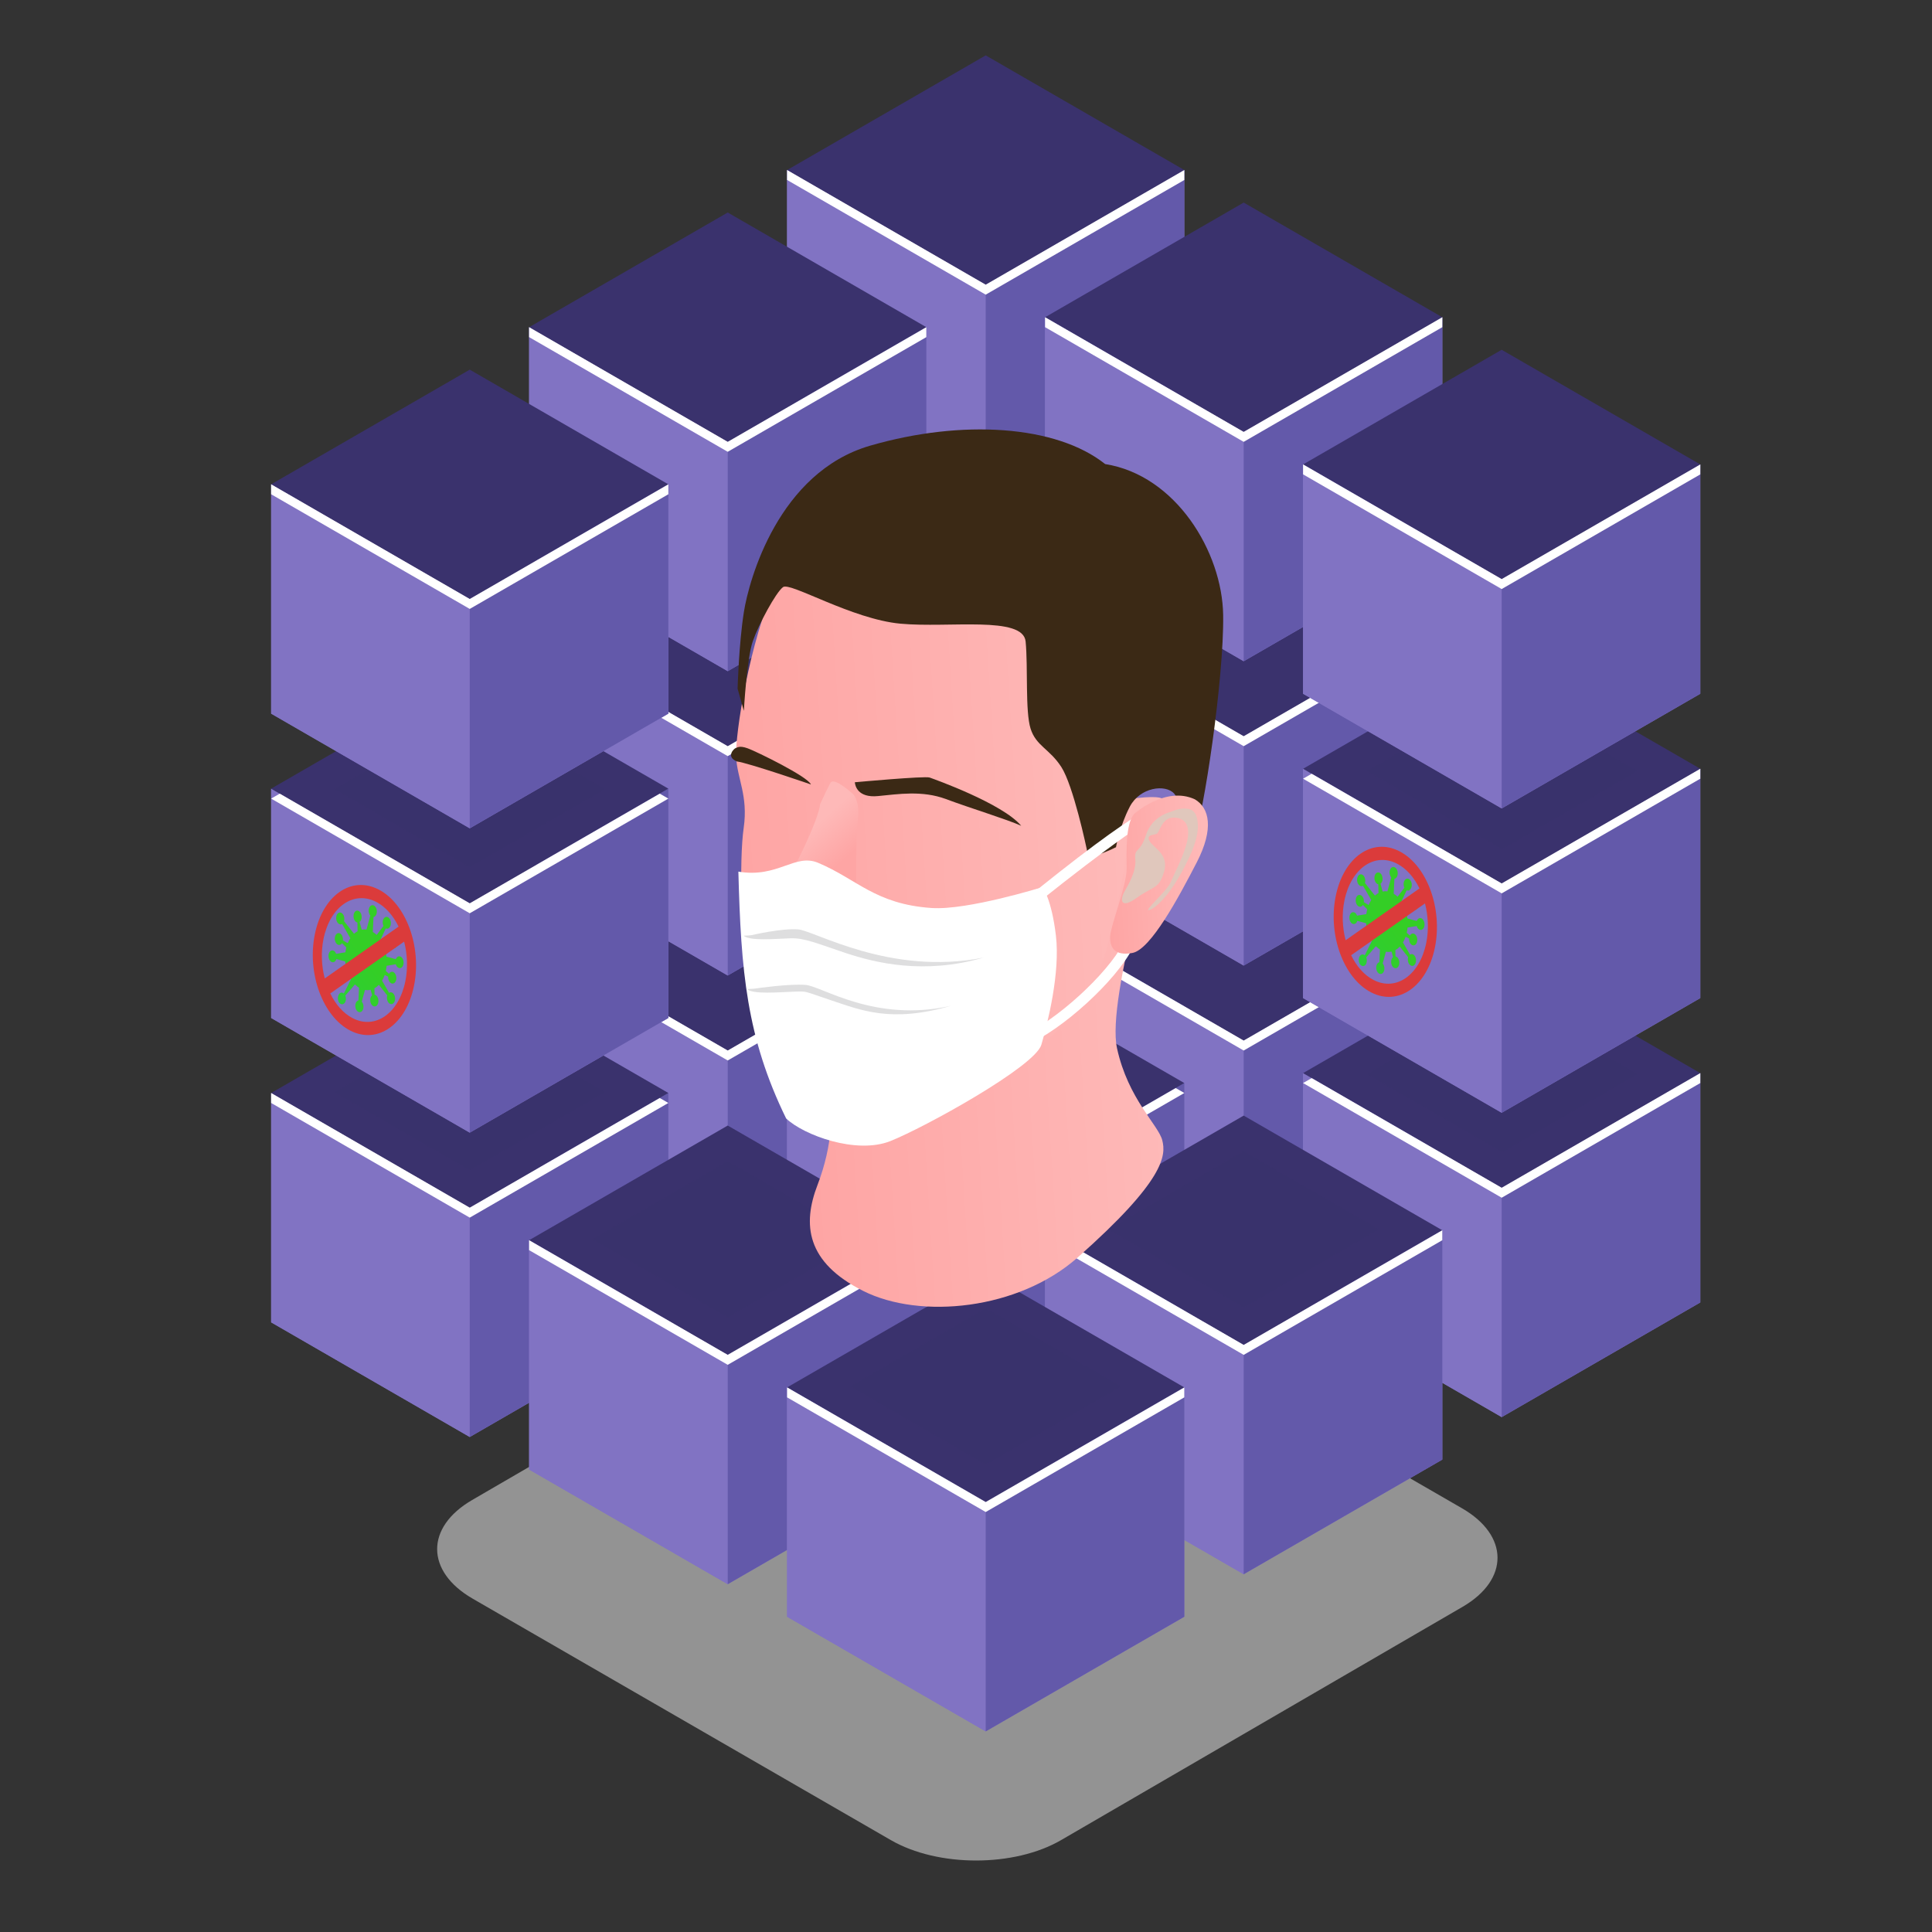 <?xml version="1.0" encoding="UTF-8"?> <!-- Generator: Adobe Illustrator 17.0.0, SVG Export Plug-In . SVG Version: 6.00 Build 0) --> <svg xmlns="http://www.w3.org/2000/svg" xmlns:xlink="http://www.w3.org/1999/xlink" id="Layer_1" x="0px" y="0px" width="100px" height="100px" viewBox="0 0 100 100" xml:space="preserve"><rect x="0" y="0" width="100" height="100" fill="#333333" stroke="none"/> <g opacity="0.5"> <path fill="#F3F3F3" d="M75.673,78.068c2.437,1.407,2.455,3.691,0.03,5.101L54.924,95.242c-2.425,1.41-6.373,1.41-8.811,0.003 L24.467,82.747c-2.442-1.41-2.455-3.696-0.03-5.106l20.778-12.074c2.423-1.41,6.369-1.407,8.808,0.003L75.673,78.068z"></path> </g> <g> <polygon fill="#8173C3" points="51.02,46.241 40.74,40.306 40.74,52.176 51.02,58.111 61.3,52.176 61.3,40.306 "></polygon> <polygon fill="#8173C3" points="51.02,58.111 40.74,52.176 40.74,40.306 51.02,46.241 "></polygon> <polygon fill="#6359AA" points="61.3,52.176 51.02,58.111 51.02,46.241 61.3,40.306 "></polygon> <polygon fill="#3A326D" points="51.02,46.241 40.74,40.306 51.02,34.371 61.3,40.306 "></polygon> <polygon fill="#FFFFFF" points="51.02,46.241 41.186,40.564 40.74,40.821 51.02,46.756 61.3,40.821 60.854,40.564 "></polygon> </g> <g> <polygon fill="#8173C3" points="64.373,53.86 54.093,47.925 54.093,59.795 64.373,65.73 74.654,59.795 74.654,47.925 "></polygon> <polygon fill="#8173C3" points="64.373,65.73 54.093,59.795 54.093,47.925 64.373,53.86 "></polygon> <polygon fill="#6359AA" points="74.654,59.795 64.373,65.73 64.373,53.86 74.654,47.925 "></polygon> <polygon fill="#3A326D" points="64.373,53.86 54.093,47.925 64.373,41.99 74.653,47.925 "></polygon> <polygon fill="#FFFFFF" points="64.373,53.86 54.539,48.183 54.093,48.44 64.373,54.375 74.653,48.44 74.207,48.183 "></polygon> </g> <g> <polygon fill="#8173C3" points="77.727,61.479 67.447,55.544 67.447,67.414 77.727,73.349 88.007,67.414 88.007,55.544 "></polygon> <polygon fill="#8173C3" points="77.727,73.349 67.447,67.414 67.447,55.544 77.727,61.479 "></polygon> <polygon fill="#6359AA" points="88.007,67.414 77.727,73.349 77.727,61.479 88.007,55.544 "></polygon> <polygon fill="#3A326D" points="77.727,61.479 67.447,55.544 77.726,49.609 88.006,55.544 "></polygon> <polygon fill="#FFFFFF" points="77.727,61.479 67.892,55.802 67.447,56.059 77.727,61.994 88.006,56.059 88.007,55.544 "></polygon> </g> <g> <polygon fill="#8173C3" points="37.667,54.375 27.387,48.44 27.387,60.31 37.667,66.245 47.947,60.31 47.947,48.44 "></polygon> <polygon fill="#8173C3" points="37.667,66.245 27.387,60.31 27.387,48.44 37.667,54.375 "></polygon> <polygon fill="#6359AA" points="47.947,60.31 37.667,66.245 37.667,54.375 47.947,48.44 "></polygon> <polygon fill="#3A326D" points="37.667,54.375 27.387,48.44 37.667,42.505 47.947,48.44 "></polygon> <polygon fill="#FFFFFF" points="37.667,54.375 27.833,48.697 27.387,48.955 37.667,54.89 47.947,48.955 47.501,48.698 "></polygon> </g> <g> <polygon fill="#8173C3" points="51.02,61.994 40.74,56.059 40.74,67.929 51.02,73.864 61.3,67.929 61.3,56.059 "></polygon> <polygon fill="#8173C3" points="51.02,73.864 40.74,67.929 40.74,56.059 51.02,61.994 "></polygon> <polygon fill="#6359AA" points="61.3,67.929 51.02,73.864 51.02,61.994 61.3,56.059 "></polygon> <polygon fill="#3A326D" points="51.02,61.994 40.74,56.059 51.02,50.124 61.3,56.059 "></polygon> <polygon fill="#FFFFFF" points="51.02,61.994 41.186,56.316 40.74,56.574 51.02,62.509 61.3,56.574 60.854,56.317 "></polygon> </g> <g> <polygon fill="#8173C3" points="64.373,69.613 54.093,63.678 54.093,75.548 64.373,81.483 74.654,75.548 74.654,63.678 "></polygon> <polygon fill="#8173C3" points="64.373,81.483 54.093,75.548 54.093,63.678 64.373,69.613 "></polygon> <polygon fill="#6359AA" points="74.654,75.548 64.373,81.483 64.373,69.613 74.654,63.678 "></polygon> <polygon fill="#3A326D" points="64.373,69.613 54.093,63.678 64.373,57.743 74.653,63.678 "></polygon> <polygon fill="#FFFFFF" points="64.373,69.613 54.539,63.935 54.093,64.193 64.373,70.128 74.653,64.193 74.654,63.678 "></polygon> </g> <g> <polygon fill="#8173C3" points="24.314,62.509 14.034,56.574 14.034,68.444 24.314,74.379 34.594,68.444 34.594,56.574 "></polygon> <polygon fill="#8173C3" points="24.314,74.379 14.034,68.444 14.034,56.574 24.314,62.509 "></polygon> <polygon fill="#6359AA" points="34.594,68.444 24.314,74.379 24.314,62.509 34.594,56.574 "></polygon> <polygon fill="#3A326D" points="24.314,62.509 14.034,56.574 24.314,50.639 34.594,56.574 "></polygon> <polygon fill="#FFFFFF" points="24.314,62.509 14.034,56.574 14.034,57.089 24.314,63.024 34.594,57.089 34.148,56.832 "></polygon> </g> <g> <polygon fill="#8173C3" points="37.667,70.128 27.387,64.193 27.387,76.063 37.667,81.998 47.947,76.063 47.947,64.193 "></polygon> <polygon fill="#8173C3" points="37.667,81.998 27.387,76.063 27.387,64.193 37.667,70.128 "></polygon> <polygon fill="#6359AA" points="47.947,76.063 37.667,81.998 37.667,70.128 47.947,64.193 "></polygon> <polygon fill="#3A326D" points="37.667,70.128 27.387,64.193 37.667,58.258 47.947,64.193 "></polygon> <polygon fill="#FFFFFF" points="37.667,70.128 27.387,64.193 27.387,64.708 37.667,70.643 47.947,64.708 47.501,64.45 "></polygon> </g> <g> <polygon fill="#8173C3" points="51.02,77.747 40.74,71.812 40.74,83.682 51.02,89.617 61.3,83.682 61.3,71.812 "></polygon> <polygon fill="#8173C3" points="51.02,89.617 40.74,83.682 40.74,71.812 51.02,77.747 "></polygon> <polygon fill="#6359AA" points="61.3,83.682 51.02,89.617 51.02,77.747 61.3,71.812 "></polygon> <polygon fill="#3A326D" points="51.02,77.747 40.74,71.812 51.02,65.877 61.3,71.812 "></polygon> <polygon fill="#FFFFFF" points="51.02,77.747 40.74,71.812 40.74,72.327 51.02,78.262 61.3,72.327 61.3,71.812 "></polygon> </g> <g> <polygon fill="#8173C3" points="51.02,30.489 40.74,24.553 40.74,36.423 51.02,42.359 61.3,36.423 61.3,24.553 "></polygon> <polygon fill="#8173C3" points="51.02,42.359 40.74,36.423 40.74,24.553 51.02,30.489 "></polygon> <polygon fill="#6359AA" points="61.3,36.423 51.02,42.359 51.02,30.489 61.3,24.553 "></polygon> <polygon fill="#3A326D" points="51.02,30.489 40.74,24.553 51.02,18.618 61.3,24.554 "></polygon> <polygon fill="#FFFFFF" points="51.02,30.489 41.186,24.811 40.74,25.068 51.02,31.003 61.3,25.068 60.854,24.811 "></polygon> </g> <g> <polygon opacity="0.7" fill="#3A326D" points="51.02,75.814 44.008,71.765 51.02,67.717 58.033,71.765 "></polygon> <polygon opacity="0.7" fill="#3A326D" points="37.667,68.195 30.655,64.146 37.667,60.098 44.68,64.146 "></polygon> <polygon opacity="0.7" fill="#3A326D" points="64.373,67.68 57.361,63.631 64.373,59.583 71.386,63.631 "></polygon> <polygon opacity="0.7" fill="#3A326D" points="77.752,59.639 70.74,55.591 77.752,51.542 84.765,55.591 "></polygon> <polygon opacity="0.7" fill="#3A326D" points="24.314,60.576 17.301,56.527 24.314,52.479 31.326,56.527 "></polygon> </g> <g> <polygon fill="#8173C3" points="64.373,38.108 54.093,32.172 54.093,44.042 64.373,49.978 74.654,44.042 74.654,32.172 "></polygon> <polygon fill="#8173C3" points="64.373,49.978 54.093,44.042 54.093,32.172 64.373,38.108 "></polygon> <polygon fill="#6359AA" points="74.654,44.042 64.373,49.978 64.373,38.108 74.654,32.172 "></polygon> <polygon fill="#3A326D" points="64.373,38.108 54.093,32.172 64.373,26.237 74.653,32.173 "></polygon> <polygon fill="#FFFFFF" points="64.373,38.108 54.539,32.43 54.093,32.687 64.373,38.622 74.653,32.687 74.207,32.43 "></polygon> </g> <g> <polygon fill="#8173C3" points="77.727,45.727 67.447,39.791 67.447,51.661 77.727,57.597 88.007,51.661 88.007,39.791 "></polygon> <polygon fill="#8173C3" points="77.727,57.597 67.447,51.661 67.447,39.791 77.727,45.727 "></polygon> <polygon fill="#6359AA" points="88.007,51.661 77.727,57.597 77.727,45.727 88.007,39.791 "></polygon> <polygon fill="#3A326D" points="77.727,45.727 67.447,39.791 77.726,33.856 88.006,39.791 "></polygon> <polygon fill="#FFFFFF" points="77.727,45.727 67.892,40.049 67.447,40.306 77.727,46.241 88.006,40.306 88.007,39.791 "></polygon> </g> <g> <polygon fill="#8173C3" points="37.667,38.623 27.387,32.687 27.387,44.557 37.667,50.492 47.947,44.557 47.947,32.687 "></polygon> <polygon fill="#8173C3" points="37.667,50.493 27.387,44.557 27.387,32.687 37.667,38.623 "></polygon> <polygon fill="#6359AA" points="47.947,44.557 37.667,50.493 37.667,38.623 47.947,32.687 "></polygon> <polygon fill="#3A326D" points="37.667,38.623 27.387,32.687 37.667,26.752 47.947,32.687 "></polygon> <polygon fill="#FFFFFF" points="37.667,38.623 27.833,32.945 27.387,33.202 37.667,39.137 47.947,33.202 47.501,32.945 "></polygon> </g> <g> <polygon fill="#8173C3" points="24.314,46.756 14.034,40.821 14.034,52.691 24.314,58.626 34.594,52.691 34.594,40.821 "></polygon> <polygon fill="#8173C3" points="24.314,58.626 14.034,52.691 14.034,40.821 24.314,46.756 "></polygon> <polygon fill="#6359AA" points="34.594,52.691 24.314,58.626 24.314,46.756 34.594,40.821 "></polygon> <polygon fill="#3A326D" points="24.314,46.756 14.034,40.821 24.314,34.886 34.594,40.821 "></polygon> <polygon fill="#FFFFFF" points="24.314,46.756 14.48,41.079 14.034,41.336 24.314,47.271 34.594,41.336 34.148,41.079 "></polygon> </g> <g> <polygon opacity="0.7" fill="#3A326D" points="77.752,43.956 70.74,39.908 77.752,35.859 84.765,39.908 "></polygon> <polygon opacity="0.7" fill="#3A326D" points="24.314,44.893 17.301,40.844 24.314,36.795 31.326,40.844 "></polygon> </g> <g> <polygon fill="#8173C3" points="51.02,14.736 40.74,8.801 40.74,20.671 51.02,26.606 61.3,20.671 61.3,8.801 "></polygon> <polygon fill="#8173C3" points="51.02,26.606 40.74,20.671 40.74,8.801 51.02,14.736 "></polygon> <polygon fill="#6359AA" points="61.3,20.671 51.02,26.606 51.02,14.736 61.3,8.801 "></polygon> <polygon fill="#3A326D" points="51.02,14.736 40.74,8.801 51.02,2.866 61.3,8.801 "></polygon> <polygon fill="#FFFFFF" points="51.02,14.736 40.74,8.801 40.74,9.315 51.02,15.251 61.3,9.316 61.3,8.801 "></polygon> </g> <g> <polygon fill="#8173C3" points="64.373,22.355 54.093,16.42 54.093,28.29 64.373,34.225 74.654,28.29 74.654,16.42 "></polygon> <polygon fill="#8173C3" points="64.373,34.225 54.093,28.29 54.093,16.42 64.373,22.355 "></polygon> <polygon fill="#6359AA" points="74.654,28.29 64.373,34.225 64.373,22.355 74.654,16.42 "></polygon> <polygon fill="#3A326D" points="64.373,22.355 54.093,16.42 64.373,10.485 74.653,16.42 "></polygon> <polygon fill="#FFFFFF" points="64.373,22.355 54.093,16.42 54.093,16.934 64.373,22.87 74.653,16.935 74.654,16.42 "></polygon> </g> <g> <polygon fill="#8173C3" points="77.727,29.974 67.447,24.039 67.447,35.909 77.727,41.844 88.007,35.909 88.007,24.039 "></polygon> <polygon fill="#8173C3" points="77.727,41.844 67.447,35.909 67.447,24.039 77.727,29.974 "></polygon> <polygon fill="#6359AA" points="88.007,35.909 77.727,41.844 77.727,29.974 88.007,24.039 "></polygon> <polygon fill="#3A326D" points="77.727,29.974 67.447,24.039 77.726,18.104 88.006,24.039 "></polygon> <polygon fill="#FFFFFF" points="77.727,29.974 67.447,24.038 67.447,24.553 77.727,30.489 88.006,24.554 88.007,24.039 "></polygon> </g> <g> <polygon fill="#8173C3" points="37.667,22.87 27.387,16.935 27.387,28.805 37.667,34.74 47.947,28.805 47.947,16.935 "></polygon> <polygon fill="#8173C3" points="37.667,34.74 27.387,28.805 27.387,16.935 37.667,22.87 "></polygon> <polygon fill="#6359AA" points="47.947,28.805 37.667,34.74 37.667,22.87 47.947,16.935 "></polygon> <polygon fill="#3A326D" points="37.667,22.87 27.387,16.935 37.667,10.999 47.947,16.935 "></polygon> <polygon fill="#FFFFFF" points="37.667,22.87 27.387,16.935 27.387,17.449 37.667,23.385 47.947,17.45 47.947,16.935 "></polygon> </g> <g> <polygon fill="#8173C3" points="24.314,31.004 14.034,25.068 14.034,36.938 24.314,42.874 34.594,36.938 34.594,25.068 "></polygon> <polygon fill="#8173C3" points="24.314,42.874 14.034,36.938 14.034,25.068 24.314,31.004 "></polygon> <polygon fill="#6359AA" points="34.594,36.938 24.314,42.874 24.314,31.004 34.594,25.068 "></polygon> <polygon fill="#3A326D" points="24.314,31.004 14.034,25.068 24.314,19.133 34.594,25.069 "></polygon> <polygon fill="#FFFFFF" points="24.314,31.004 14.034,25.068 14.034,25.583 24.314,31.518 34.594,25.583 34.594,25.068 "></polygon> </g> <linearGradient id="SVGID_1_" gradientUnits="userSpaceOnUse" x1="-608.545" y1="108.931" x2="-588.877" y2="108.931" gradientTransform="matrix(-0.998 0.063 0.063 0.998 -553.129 -16.478)"> <stop offset="0.05" style="stop-color:#FEB9B8"></stop> <stop offset="0.992" style="stop-color:#FEA5A4"></stop> </linearGradient> <path fill="url(#SVGID_1_)" d="M42.742,56.81c0.44,0.431,0.362,2.475-0.426,4.519c-0.788,2.044-0.596,4.003,2.362,5.489 c2.958,1.487,8.038,0.981,11.099-1.73c4.521-4.004,4.585-5.285,4.38-6.074c-0.205-0.789-1.769-2.135-2.341-4.757 c-0.571-2.623,2.338-11.744,2.433-12.782c0.095-1.037-11.153,1.963-11.153,1.963L42.742,56.81z"></path> <linearGradient id="SVGID_2_" gradientUnits="userSpaceOnUse" x1="-607.349" y1="96.6" x2="-586.383" y2="96.6" gradientTransform="matrix(-0.998 0.063 0.063 0.998 -553.129 -16.478)"> <stop offset="0.05" style="stop-color:#FEB9B8"></stop> <stop offset="0.992" style="stop-color:#FEA5A4"></stop> </linearGradient> <path fill="url(#SVGID_2_)" d="M40.209,30.04c-1.445,3.254-2.157,7.974-2.108,9.117c0.049,1.143,0.632,2.023,0.393,3.688 c-0.239,1.665-0.161,5.832,0.384,8.662s1.708,5.645,2.085,6.171c0.377,0.526,3.056,1.469,4.534,1.285 c1.478-0.185,9.601-4.65,11.111-7.976c1.509-3.327,2.029-9.639,2.137-10.471c0.108-0.832,0.455-12.061-3.56-13.229 c-4.016-1.168-6.644-1.415-7.966-0.942C45.896,26.817,40.209,30.04,40.209,30.04z"></path> <linearGradient id="SVGID_3_" gradientUnits="userSpaceOnUse" x1="-589.311" y1="97.282" x2="-590.821" y2="99.238" gradientTransform="matrix(-0.998 0.063 0.063 0.998 -553.129 -16.478)"> <stop offset="0.05" style="stop-color:#FEB9B8"></stop> <stop offset="0.992" style="stop-color:#FEA5A4"></stop> </linearGradient> <path fill="url(#SVGID_3_)" d="M42.45,41.622c-0.07,0.795-1.486,3.703-1.809,4.033c-0.323,0.33-1.451,1.26-0.905,2.274 c0.545,1.014,1.463,0.717,1.715,0.89c0.252,0.173,3.171,0.9,3.238-0.583c0.067-1.483-0.355-1.817-0.361-2.178 s-0.043-2.696,0.075-3.632c0.118-0.936-0.232-1.309-0.232-1.309s-1.004-0.934-1.189-0.596C42.798,40.861,42.45,41.622,42.45,41.622z "></path> <path fill="#3B2915" d="M44.247,40.489c0.011,0.171,0.143,0.816,1.191,0.716c1.048-0.1,2.296-0.305,3.528,0.156 c1.232,0.461,3.16,1.05,3.892,1.382c-0.967-1.154-4.495-2.41-4.741-2.498S44.247,40.489,44.247,40.489z"></path> <path fill="#3B2915" d="M41.974,40.603c-0.175-0.413-2.812-1.702-3.269-1.868c-0.457-0.166-0.551-0.028-0.625-0.015 c-0.074,0.013-0.54,0.448,0.066,0.694C38.706,39.479,41.974,40.603,41.974,40.603z"></path> <path fill="#E0C7BC" d="M41.44,48.638c0.254,0.216,2.007,0.475,1.867,0.304c-0.14-0.172-0.879-0.443-1.283-0.444 C41.62,48.498,41.44,48.638,41.44,48.638z"></path> <linearGradient id="SVGID_4_" gradientUnits="userSpaceOnUse" x1="-593.298" y1="105.798" x2="-587.823" y2="105.798" gradientTransform="matrix(-0.998 0.063 0.063 0.998 -553.129 -16.478)"> <stop offset="0.05" style="stop-color:#FEB9B8"></stop> <stop offset="0.992" style="stop-color:#FEA5A4"></stop> </linearGradient> <path fill="url(#SVGID_4_)" d="M40.135,51.439c-0.12,0.338,0.551,0.561,1.412,0.771c0.861,0.209,1.528,0.614,4.158,0.884 c-1.88-1.108-3.25-1.755-3.436-1.789c-0.185-0.034-0.532,0.102-0.793-0.03c-0.26-0.133-0.39-0.365-0.494-0.381 C40.879,50.877,40.12,51.2,40.135,51.439z"></path> <linearGradient id="SVGID_5_" gradientUnits="userSpaceOnUse" x1="-593.298" y1="106.357" x2="-587.77" y2="106.357" gradientTransform="matrix(-0.998 0.063 0.063 0.998 -553.129 -16.478)"> <stop offset="0.05" style="stop-color:#FEB9B8"></stop> <stop offset="0.992" style="stop-color:#FEA5A4"></stop> </linearGradient> <path fill="url(#SVGID_5_)" d="M40.446,51.282c0,0-0.243-0.214-0.311,0.157c-0.068,0.371-0.089,1.323,0.363,1.765 c0.452,0.441,0.53,0.322,1.273,0.699c0.743,0.377,3.278,0.229,3.934-0.809C43.054,52.298,40.446,51.282,40.446,51.282z"></path> <path fill="#E0C7BC" d="M41.751,49.088c-0.093,0.439-0.618,1.521-0.733,1.734c0.192,0.452,0.805,0.37,0.805,0.37 s0.148-1.813,0.3-2.056C41.811,49.071,41.751,49.088,41.751,49.088z"></path> <path fill="#3B2915" d="M38.502,36.794l-0.324-1.148c0,0,0.062-2.296,0.324-3.962c0.262-1.667,1.79-7.241,6.54-8.617 c4.749-1.376,9.628-1.064,12.161,0.953c3.659,0.579,6.062,4.546,6.108,7.821c0.046,3.275-1.02,10.378-1.499,11.508 c-0.479,1.13-0.593-1.773-1.037-2.272c-0.444-0.499-1.763-0.341-2.295,0.675c-0.532,1.016-0.716,2.099-0.716,2.099 s-1.399,0.713-1.469,0.327c-0.07-0.385-0.749-3.528-1.359-4.475c-0.61-0.947-1.306-1.087-1.592-1.985 c-0.286-0.899-0.128-3.17-0.258-4.514c-0.13-1.344-3.963-0.69-6.475-0.922c-2.513-0.231-5.709-2.169-6.081-1.894 c-0.372,0.276-1.255,1.913-1.565,2.803C38.652,34.08,38.502,36.794,38.502,36.794z"></path> <g> <path fill="#FFFFFF" d="M53.078,54.12c1.88-0.787,4.689-3.347,5.565-5.073c0.617-1.216,2.493-6.714,1.69-7.342 c-0.188-0.147-0.686-0.539-7.947,5.398l0.347,0.425c3.065-2.506,6.53-5.11,7.28-5.337c0.165,0.701-0.98,4.874-1.86,6.608 c-0.815,1.606-3.532,4.081-5.287,4.815L53.078,54.12z"></path> </g> <linearGradient id="SVGID_6_" gradientUnits="userSpaceOnUse" x1="-610.74" y1="100.11" x2="-605.312" y2="100.11" gradientTransform="matrix(-0.998 0.063 0.063 0.998 -553.129 -16.478)"> <stop offset="0.05" style="stop-color:#FEB9B8"></stop> <stop offset="0.992" style="stop-color:#FEA5A4"></stop> </linearGradient> <path fill="url(#SVGID_6_)" d="M58.709,42.122c0,0,1.627-1.455,3.139-0.748c0.738,0.435,1.011,1.495,0.091,3.272 c-0.919,1.777-2.375,4.504-3.327,4.679c-0.952,0.174-1.166-0.321-1.153-0.846c0.013-0.526,0.863-2.665,0.856-3.513 C58.308,44.119,58.252,42.635,58.709,42.122z"></path> <path fill="#E0C7BC" d="M60.582,42.027c0,0-0.949,0.209-1.266,1.191c-0.316,0.982-0.613,0.634-0.552,1.249 c0.062,0.615-0.358,1.324-0.569,1.697c-0.211,0.374-0.228,0.931,0.649,0.303c0.877-0.628,1.131-0.426,1.406-1.338 c0.275-0.911-0.548-1.249-0.741-1.581c-0.193-0.332,0.141-0.322,0.338-0.378c0.197-0.056,0.257-0.924,1.006-0.849 c0.75,0.075,0.739,0.821,0.509,1.534c-0.23,0.714-0.549,1.295-0.758,1.79c-0.21,0.495-1.482,1.572-1.112,1.457 c0.371-0.115,0.993-0.785,1.49-1.641c0.496-0.856,1.048-1.944,1.02-2.745c-0.028-0.801-0.387-0.861-0.709-0.868 C60.971,41.842,60.582,42.027,60.582,42.027z"></path> <path fill="#FFFFFF" d="M42.343,44.658c-1.197-0.503-2.084,0.804-4.125,0.457c0.135,5.153,0.419,8.573,2.472,12.776 c0.914,0.871,3.636,1.868,5.391,1.173c1.755-0.695,7.484-3.855,7.818-4.986c0.334-1.131,0.98-3.734,0.756-5.64 c-0.223-1.906-0.693-2.522-0.693-2.522s-3.871,1.206-5.731,1.083C45.309,46.805,44.361,45.505,42.343,44.658z"></path> <path fill="#DEDEDF" d="M38.892,48.406c0,0,1.57-0.372,2.425-0.3s4.768,2.417,9.589,1.46c-3.089,0.898-5.614,0.264-7.108-0.229 c-1.494-0.494-2.143-0.798-2.898-0.771c-0.755,0.027-2.115,0.149-2.407-0.134C38.75,48.423,38.892,48.406,38.892,48.406z"></path> <path fill="#DEDEDF" d="M39.066,51.17c0,0,1.779-0.263,2.633-0.191s3.579,1.966,7.516,1.082c-3.089,0.898-4.663,0.221-6.157-0.272 c-1.494-0.494-1.229-0.487-1.983-0.46c-0.755,0.027-2.115,0.149-2.407-0.134C38.924,51.186,39.066,51.17,39.066,51.17z"></path> <g> <linearGradient id="SVGID_7_" gradientUnits="userSpaceOnUse" x1="-6385.332" y1="4717.681" x2="-6381.946" y2="4717.681" gradientTransform="matrix(-0.441 1.71 0.789 1.018 -6466.342 6160.597)"> <stop offset="0.441" style="stop-color:#34CE26"></stop> <stop offset="0.733" style="stop-color:#30CE2E"></stop> <stop offset="0.949" style="stop-color:#2CCF38"></stop> </linearGradient> <path fill="url(#SVGID_7_)" d="M70.342,49.792c-0.019-0.079-0.016-0.162,0.008-0.234c0.05-0.148,0.177-0.2,0.282-0.117 c0.002,0.002,0.004,0.004,0.006,0.006l0.365-0.731c-0.003-0.004-0.006-0.009-0.009-0.013c-0.032-0.053-0.08-0.14-0.111-0.215 c-0.004-0.009-0.007-0.018-0.011-0.027L70.519,48.6c0.004,0.044,0.002,0.089-0.008,0.131c-0.006,0.024-0.013,0.047-0.023,0.068 c-0.02,0.044-0.048,0.079-0.083,0.101c-0.05,0.032-0.108,0.033-0.162,0.002c-0.054-0.031-0.098-0.089-0.123-0.165 c-0.053-0.156-0.011-0.338,0.092-0.404c0.088-0.057,0.194-0.012,0.256,0.099l0.307-0.259c-0.013-0.05-0.025-0.106-0.037-0.172 c-0.015-0.081-0.023-0.157-0.027-0.214c-0.134-0.036-0.315-0.085-0.46-0.124c-0.001,0.004-0.002,0.008-0.003,0.012 c-0.024,0.072-0.067,0.123-0.12,0.145c-0.017,0.007-0.035,0.011-0.052,0.011c-0.037,0.001-0.075-0.012-0.11-0.04 c-0.051-0.04-0.09-0.106-0.109-0.186c-0.019-0.079-0.016-0.162,0.008-0.234c0.05-0.148,0.177-0.2,0.282-0.117 c0.042,0.033,0.074,0.083,0.094,0.141c0.107-0.018,0.26-0.044,0.479-0.081c0.009-0.073,0.024-0.158,0.048-0.25l-0.225-0.223 c-0.067,0.108-0.184,0.126-0.274,0.034c-0.099-0.101-0.128-0.294-0.065-0.431c0.03-0.066,0.077-0.11,0.133-0.122 c0.018-0.004,0.035-0.005,0.053-0.002c0.037,0.005,0.074,0.025,0.107,0.058c0.048,0.049,0.081,0.12,0.093,0.202 c0.006,0.039,0.006,0.077,0.002,0.114l0.25,0.15c0.038-0.094,0.082-0.18,0.133-0.259l-0.426-0.738 c-0.008,0.005-0.015,0.01-0.023,0.013c-0.017,0.007-0.035,0.011-0.052,0.011c-0.037,0.001-0.075-0.012-0.11-0.04 c-0.051-0.04-0.09-0.106-0.109-0.186c-0.019-0.079-0.016-0.162,0.008-0.234c0.05-0.148,0.177-0.2,0.282-0.117 c0.103,0.081,0.147,0.261,0.103,0.407l0.518,0.654c0.078-0.071,0.144-0.109,0.185-0.131l-0.01-0.452 c-0.028-0.005-0.055-0.017-0.08-0.038c-0.051-0.04-0.09-0.106-0.109-0.186c-0.019-0.079-0.016-0.162,0.008-0.234 c0.05-0.148,0.177-0.2,0.282-0.117c0.105,0.083,0.15,0.271,0.1,0.419c-0.019,0.056-0.049,0.099-0.087,0.126l0.109,0.404 c0.041-0.007,0.083-0.012,0.109-0.014c0.041-0.003,0.091,0,0.139,0.007c0.096-0.349,0.158-0.577,0.197-0.724 c-0.033-0.039-0.058-0.091-0.073-0.15c-0.019-0.079-0.016-0.162,0.008-0.234c0.05-0.148,0.177-0.2,0.282-0.117 c0.105,0.083,0.15,0.271,0.1,0.419c-0.024,0.072-0.067,0.123-0.12,0.146c-0.011,0.004-0.022,0.005-0.032,0.007 c-0.011,0.231-0.026,0.555-0.036,0.773c0.037,0.024,0.084,0.057,0.143,0.103c0.003,0.002,0.025,0.02,0.058,0.053l0.353-0.466 c-0.062-0.129-0.054-0.301,0.024-0.4c0.085-0.108,0.219-0.09,0.299,0.041c0.039,0.063,0.06,0.143,0.058,0.225 c0,0.026-0.003,0.052-0.008,0.076c-0.01,0.051-0.03,0.097-0.058,0.133c-0.041,0.053-0.095,0.077-0.151,0.069 c-0.016-0.002-0.032-0.008-0.047-0.015l-0.272,0.581c0.052,0.078,0.105,0.173,0.152,0.283l0.303-0.114 c-0.006-0.061,0-0.122,0.018-0.176c0.05-0.148,0.177-0.2,0.282-0.117c0.105,0.083,0.15,0.271,0.1,0.419 c-0.024,0.072-0.067,0.123-0.12,0.145c-0.017,0.007-0.035,0.011-0.052,0.011c-0.037,0.001-0.075-0.012-0.11-0.04 c-0.021-0.017-0.04-0.039-0.057-0.064l-0.261,0.247c0.024,0.094,0.042,0.189,0.054,0.286c0.139,0.037,0.334,0.09,0.486,0.131 c0.052-0.142,0.176-0.192,0.28-0.111c0.105,0.083,0.15,0.271,0.1,0.419c-0.024,0.072-0.067,0.123-0.12,0.145 c-0.017,0.007-0.035,0.011-0.052,0.011c-0.037,0.001-0.075-0.012-0.11-0.04c-0.046-0.036-0.081-0.093-0.101-0.162 c-0.107,0.018-0.259,0.043-0.475,0.081c-0.007,0.076-0.02,0.169-0.042,0.269l0.165,0.144c0.062-0.114,0.178-0.143,0.271-0.059 c0.102,0.092,0.14,0.283,0.083,0.426c-0.027,0.069-0.072,0.117-0.127,0.134c-0.017,0.006-0.035,0.008-0.053,0.007 c-0.038-0.002-0.075-0.019-0.108-0.049c-0.05-0.044-0.086-0.113-0.101-0.194c-0.008-0.038-0.01-0.077-0.007-0.115l-0.181-0.09 c-0.017,0.049-0.035,0.099-0.058,0.148c-0.023,0.05-0.049,0.099-0.078,0.148l0.363,0.629c0.058-0.039,0.128-0.039,0.191,0.011 c0.105,0.083,0.15,0.271,0.1,0.419c-0.024,0.072-0.067,0.123-0.12,0.145c-0.017,0.007-0.035,0.011-0.052,0.011 c-0.037,0.001-0.075-0.012-0.11-0.04c-0.051-0.04-0.09-0.106-0.109-0.186c-0.018-0.076-0.016-0.156,0.006-0.226l-0.434-0.548 c-0.071,0.075-0.148,0.136-0.231,0.181l0.007,0.326c0.027,0.005,0.054,0.017,0.08,0.037c0.105,0.083,0.15,0.271,0.1,0.419 c-0.024,0.072-0.067,0.123-0.12,0.145c-0.017,0.007-0.035,0.011-0.052,0.011c-0.037,0.001-0.075-0.012-0.11-0.04 c-0.051-0.04-0.09-0.106-0.109-0.186c-0.019-0.079-0.016-0.162,0.008-0.234c0.018-0.052,0.045-0.091,0.077-0.117l-0.078-0.288 c-0.016,0.004-0.033,0.008-0.049,0.011c-0.086,0.016-0.168,0.013-0.242,0.001c-0.076,0.279-0.129,0.474-0.166,0.608 c0.081,0.093,0.112,0.256,0.068,0.388c-0.024,0.072-0.067,0.123-0.12,0.145c-0.017,0.007-0.035,0.011-0.052,0.011 c-0.037,0.001-0.075-0.012-0.11-0.04c-0.051-0.04-0.09-0.106-0.109-0.186c-0.019-0.079-0.016-0.162,0.008-0.234 c0.029-0.084,0.082-0.136,0.142-0.151c0.009-0.198,0.021-0.456,0.031-0.657c-0.03-0.018-0.054-0.035-0.069-0.046 c-0.047-0.035-0.105-0.087-0.144-0.123l-0.497,0.579c0.036,0.089,0.042,0.199,0.01,0.292c-0.024,0.072-0.067,0.123-0.12,0.145 c-0.017,0.007-0.035,0.011-0.052,0.011c-0.037,0.001-0.075-0.012-0.11-0.04C70.399,49.937,70.361,49.871,70.342,49.792z"></path> <path fill="#DB3B3B" d="M69.136,46.386c-0.408,2.015,0.41,4.244,1.828,4.977c1.419,0.734,2.899-0.306,3.307-2.321 c0.408-2.015-0.41-4.244-1.829-4.977C71.024,43.331,69.544,44.371,69.136,46.386z M69.935,49.443l3.419-2.399l0.044-0.031l0,0 l0.359-0.252c0.169,0.647,0.203,1.362,0.064,2.048c-0.337,1.662-1.557,2.519-2.727,1.914 C70.611,50.474,70.213,50.014,69.935,49.443z M69.586,46.619c0.337-1.662,1.557-2.519,2.727-1.914 c0.483,0.25,0.881,0.71,1.159,1.28l-0.235,0.165v0l-0.003,0.002l-3.584,2.515C69.481,48.02,69.447,47.304,69.586,46.619z"></path> </g> <g> <linearGradient id="SVGID_8_" gradientUnits="userSpaceOnUse" x1="-6354.544" y1="4667.921" x2="-6351.159" y2="4667.921" gradientTransform="matrix(-0.441 1.71 0.789 1.018 -6466.342 6160.597)"> <stop offset="0.441" style="stop-color:#34CE26"></stop> <stop offset="0.733" style="stop-color:#30CE2E"></stop> <stop offset="0.949" style="stop-color:#2CCF38"></stop> </linearGradient> <path fill="url(#SVGID_8_)" d="M17.501,51.769c-0.019-0.079-0.016-0.162,0.008-0.234c0.05-0.148,0.177-0.2,0.282-0.117 c0.002,0.002,0.004,0.004,0.006,0.006l0.365-0.731c-0.003-0.004-0.006-0.009-0.009-0.013c-0.032-0.053-0.08-0.14-0.111-0.215 c-0.004-0.009-0.007-0.018-0.011-0.027l-0.354,0.139c0.004,0.044,0.002,0.089-0.008,0.131c-0.006,0.024-0.013,0.047-0.023,0.068 c-0.02,0.044-0.048,0.079-0.083,0.101c-0.05,0.032-0.108,0.033-0.162,0.002c-0.054-0.031-0.098-0.089-0.123-0.165 c-0.053-0.156-0.011-0.338,0.092-0.404c0.088-0.057,0.194-0.012,0.256,0.099l0.307-0.259c-0.013-0.05-0.025-0.106-0.037-0.172 c-0.015-0.081-0.023-0.157-0.027-0.214c-0.134-0.036-0.315-0.085-0.46-0.124c-0.001,0.004-0.002,0.008-0.003,0.012 c-0.024,0.072-0.067,0.123-0.12,0.145c-0.017,0.007-0.035,0.011-0.052,0.011c-0.037,0.001-0.075-0.012-0.11-0.04 c-0.051-0.04-0.09-0.106-0.109-0.186c-0.019-0.079-0.016-0.162,0.008-0.234c0.05-0.148,0.177-0.2,0.282-0.117 c0.042,0.033,0.074,0.083,0.094,0.141c0.107-0.018,0.26-0.044,0.479-0.081c0.009-0.073,0.024-0.158,0.048-0.25l-0.225-0.223 c-0.067,0.108-0.184,0.126-0.274,0.034c-0.099-0.101-0.128-0.294-0.065-0.431c0.03-0.066,0.077-0.11,0.133-0.122 c0.018-0.004,0.035-0.005,0.053-0.002c0.037,0.005,0.074,0.025,0.107,0.058c0.048,0.049,0.081,0.12,0.093,0.202 c0.006,0.039,0.006,0.077,0.002,0.114l0.25,0.15c0.038-0.094,0.082-0.18,0.133-0.259l-0.426-0.738 c-0.008,0.005-0.015,0.01-0.023,0.013c-0.017,0.007-0.035,0.011-0.052,0.011c-0.037,0.001-0.075-0.012-0.11-0.04 c-0.051-0.04-0.09-0.106-0.109-0.186c-0.019-0.079-0.016-0.162,0.008-0.234c0.05-0.148,0.177-0.2,0.282-0.117 c0.103,0.081,0.147,0.261,0.103,0.407l0.518,0.654c0.078-0.071,0.144-0.109,0.185-0.131l-0.01-0.452 c-0.028-0.005-0.055-0.017-0.08-0.038c-0.051-0.04-0.09-0.106-0.109-0.186c-0.019-0.079-0.016-0.162,0.008-0.234 c0.05-0.148,0.177-0.2,0.282-0.117c0.105,0.083,0.15,0.271,0.1,0.419c-0.019,0.056-0.049,0.099-0.087,0.126l0.109,0.404 c0.041-0.007,0.083-0.012,0.109-0.014c0.041-0.003,0.091,0,0.139,0.007c0.096-0.349,0.158-0.577,0.197-0.724 c-0.033-0.039-0.058-0.091-0.073-0.15c-0.019-0.079-0.016-0.162,0.008-0.234c0.05-0.148,0.177-0.2,0.282-0.117 c0.105,0.083,0.15,0.271,0.1,0.419c-0.024,0.072-0.067,0.123-0.12,0.146c-0.011,0.004-0.022,0.005-0.032,0.007 c-0.011,0.231-0.026,0.555-0.036,0.773c0.037,0.024,0.084,0.057,0.143,0.103c0.003,0.002,0.025,0.02,0.058,0.053l0.353-0.466 c-0.062-0.129-0.054-0.301,0.024-0.4c0.085-0.108,0.219-0.09,0.299,0.041c0.039,0.063,0.06,0.143,0.058,0.225 c0,0.026-0.003,0.052-0.008,0.076c-0.01,0.051-0.03,0.097-0.058,0.133c-0.041,0.053-0.095,0.077-0.151,0.07 c-0.016-0.002-0.032-0.008-0.047-0.015l-0.272,0.581c0.052,0.078,0.105,0.173,0.152,0.283l0.303-0.114 c-0.006-0.061,0-0.122,0.018-0.176c0.05-0.148,0.177-0.2,0.282-0.117c0.105,0.083,0.15,0.271,0.1,0.419 c-0.024,0.072-0.067,0.123-0.12,0.145c-0.017,0.007-0.035,0.011-0.052,0.011c-0.037,0.001-0.075-0.012-0.11-0.04 c-0.021-0.017-0.04-0.039-0.057-0.064l-0.261,0.247c0.024,0.094,0.042,0.189,0.054,0.286c0.139,0.037,0.334,0.09,0.486,0.131 c0.052-0.142,0.176-0.192,0.28-0.111c0.105,0.083,0.15,0.271,0.1,0.419c-0.024,0.072-0.067,0.123-0.12,0.145 c-0.017,0.007-0.035,0.011-0.052,0.011c-0.037,0.001-0.075-0.012-0.11-0.04c-0.046-0.036-0.081-0.093-0.101-0.162 c-0.107,0.018-0.259,0.043-0.475,0.081c-0.007,0.076-0.02,0.169-0.042,0.269l0.165,0.144c0.062-0.114,0.178-0.143,0.271-0.059 c0.102,0.092,0.14,0.283,0.083,0.426c-0.027,0.069-0.072,0.117-0.127,0.134c-0.017,0.006-0.035,0.008-0.053,0.007 c-0.038-0.002-0.075-0.019-0.108-0.049c-0.05-0.044-0.086-0.113-0.101-0.194c-0.008-0.038-0.01-0.077-0.007-0.115l-0.181-0.09 c-0.017,0.049-0.035,0.099-0.058,0.148c-0.023,0.05-0.049,0.099-0.078,0.148l0.363,0.629c0.058-0.039,0.128-0.039,0.191,0.011 c0.105,0.083,0.15,0.271,0.1,0.419c-0.024,0.072-0.067,0.123-0.12,0.145c-0.017,0.007-0.035,0.011-0.052,0.011 c-0.037,0.001-0.075-0.012-0.11-0.04c-0.051-0.04-0.09-0.106-0.109-0.186c-0.018-0.076-0.016-0.156,0.006-0.226l-0.434-0.548 c-0.071,0.075-0.148,0.136-0.231,0.181l0.007,0.326c0.027,0.005,0.054,0.017,0.08,0.037c0.105,0.083,0.15,0.271,0.1,0.419 c-0.024,0.072-0.067,0.123-0.12,0.145c-0.017,0.007-0.035,0.011-0.052,0.011c-0.037,0.001-0.075-0.012-0.11-0.04 c-0.051-0.04-0.09-0.106-0.109-0.186c-0.019-0.079-0.016-0.162,0.008-0.234c0.018-0.052,0.045-0.091,0.077-0.117l-0.078-0.288 c-0.016,0.004-0.033,0.008-0.049,0.011c-0.086,0.016-0.168,0.013-0.242,0.001c-0.076,0.279-0.129,0.474-0.166,0.608 c0.081,0.093,0.112,0.256,0.068,0.388c-0.024,0.072-0.067,0.123-0.12,0.145c-0.017,0.007-0.035,0.011-0.052,0.011 c-0.037,0.001-0.075-0.012-0.11-0.04c-0.051-0.04-0.09-0.106-0.109-0.186c-0.019-0.079-0.016-0.162,0.008-0.234 c0.029-0.084,0.082-0.136,0.142-0.151c0.009-0.198,0.021-0.456,0.031-0.657c-0.03-0.018-0.054-0.035-0.069-0.046 c-0.047-0.035-0.105-0.087-0.144-0.123l-0.497,0.579c0.036,0.089,0.042,0.199,0.01,0.292c-0.024,0.072-0.067,0.123-0.12,0.145 c-0.017,0.007-0.035,0.011-0.052,0.011c-0.037,0.001-0.075-0.012-0.11-0.04C17.559,51.915,17.52,51.849,17.501,51.769z"></path> <path fill="#DB3B3B" d="M16.295,48.363c-0.408,2.015,0.41,4.244,1.828,4.977c1.419,0.734,2.899-0.306,3.307-2.321 c0.408-2.015-0.41-4.244-1.829-4.977C18.184,45.309,16.703,46.348,16.295,48.363z M17.095,51.421l3.419-2.399l0.044-0.031l0,0 l0.359-0.252c0.169,0.647,0.203,1.362,0.064,2.048c-0.337,1.662-1.557,2.519-2.727,1.914 C17.771,52.451,17.372,51.991,17.095,51.421z M16.745,48.596c0.337-1.662,1.557-2.519,2.727-1.914 c0.483,0.25,0.881,0.71,1.159,1.28l-0.235,0.165v0l-0.003,0.002l-3.584,2.515C16.64,49.997,16.606,49.282,16.745,48.596z"></path> </g> </svg> 
